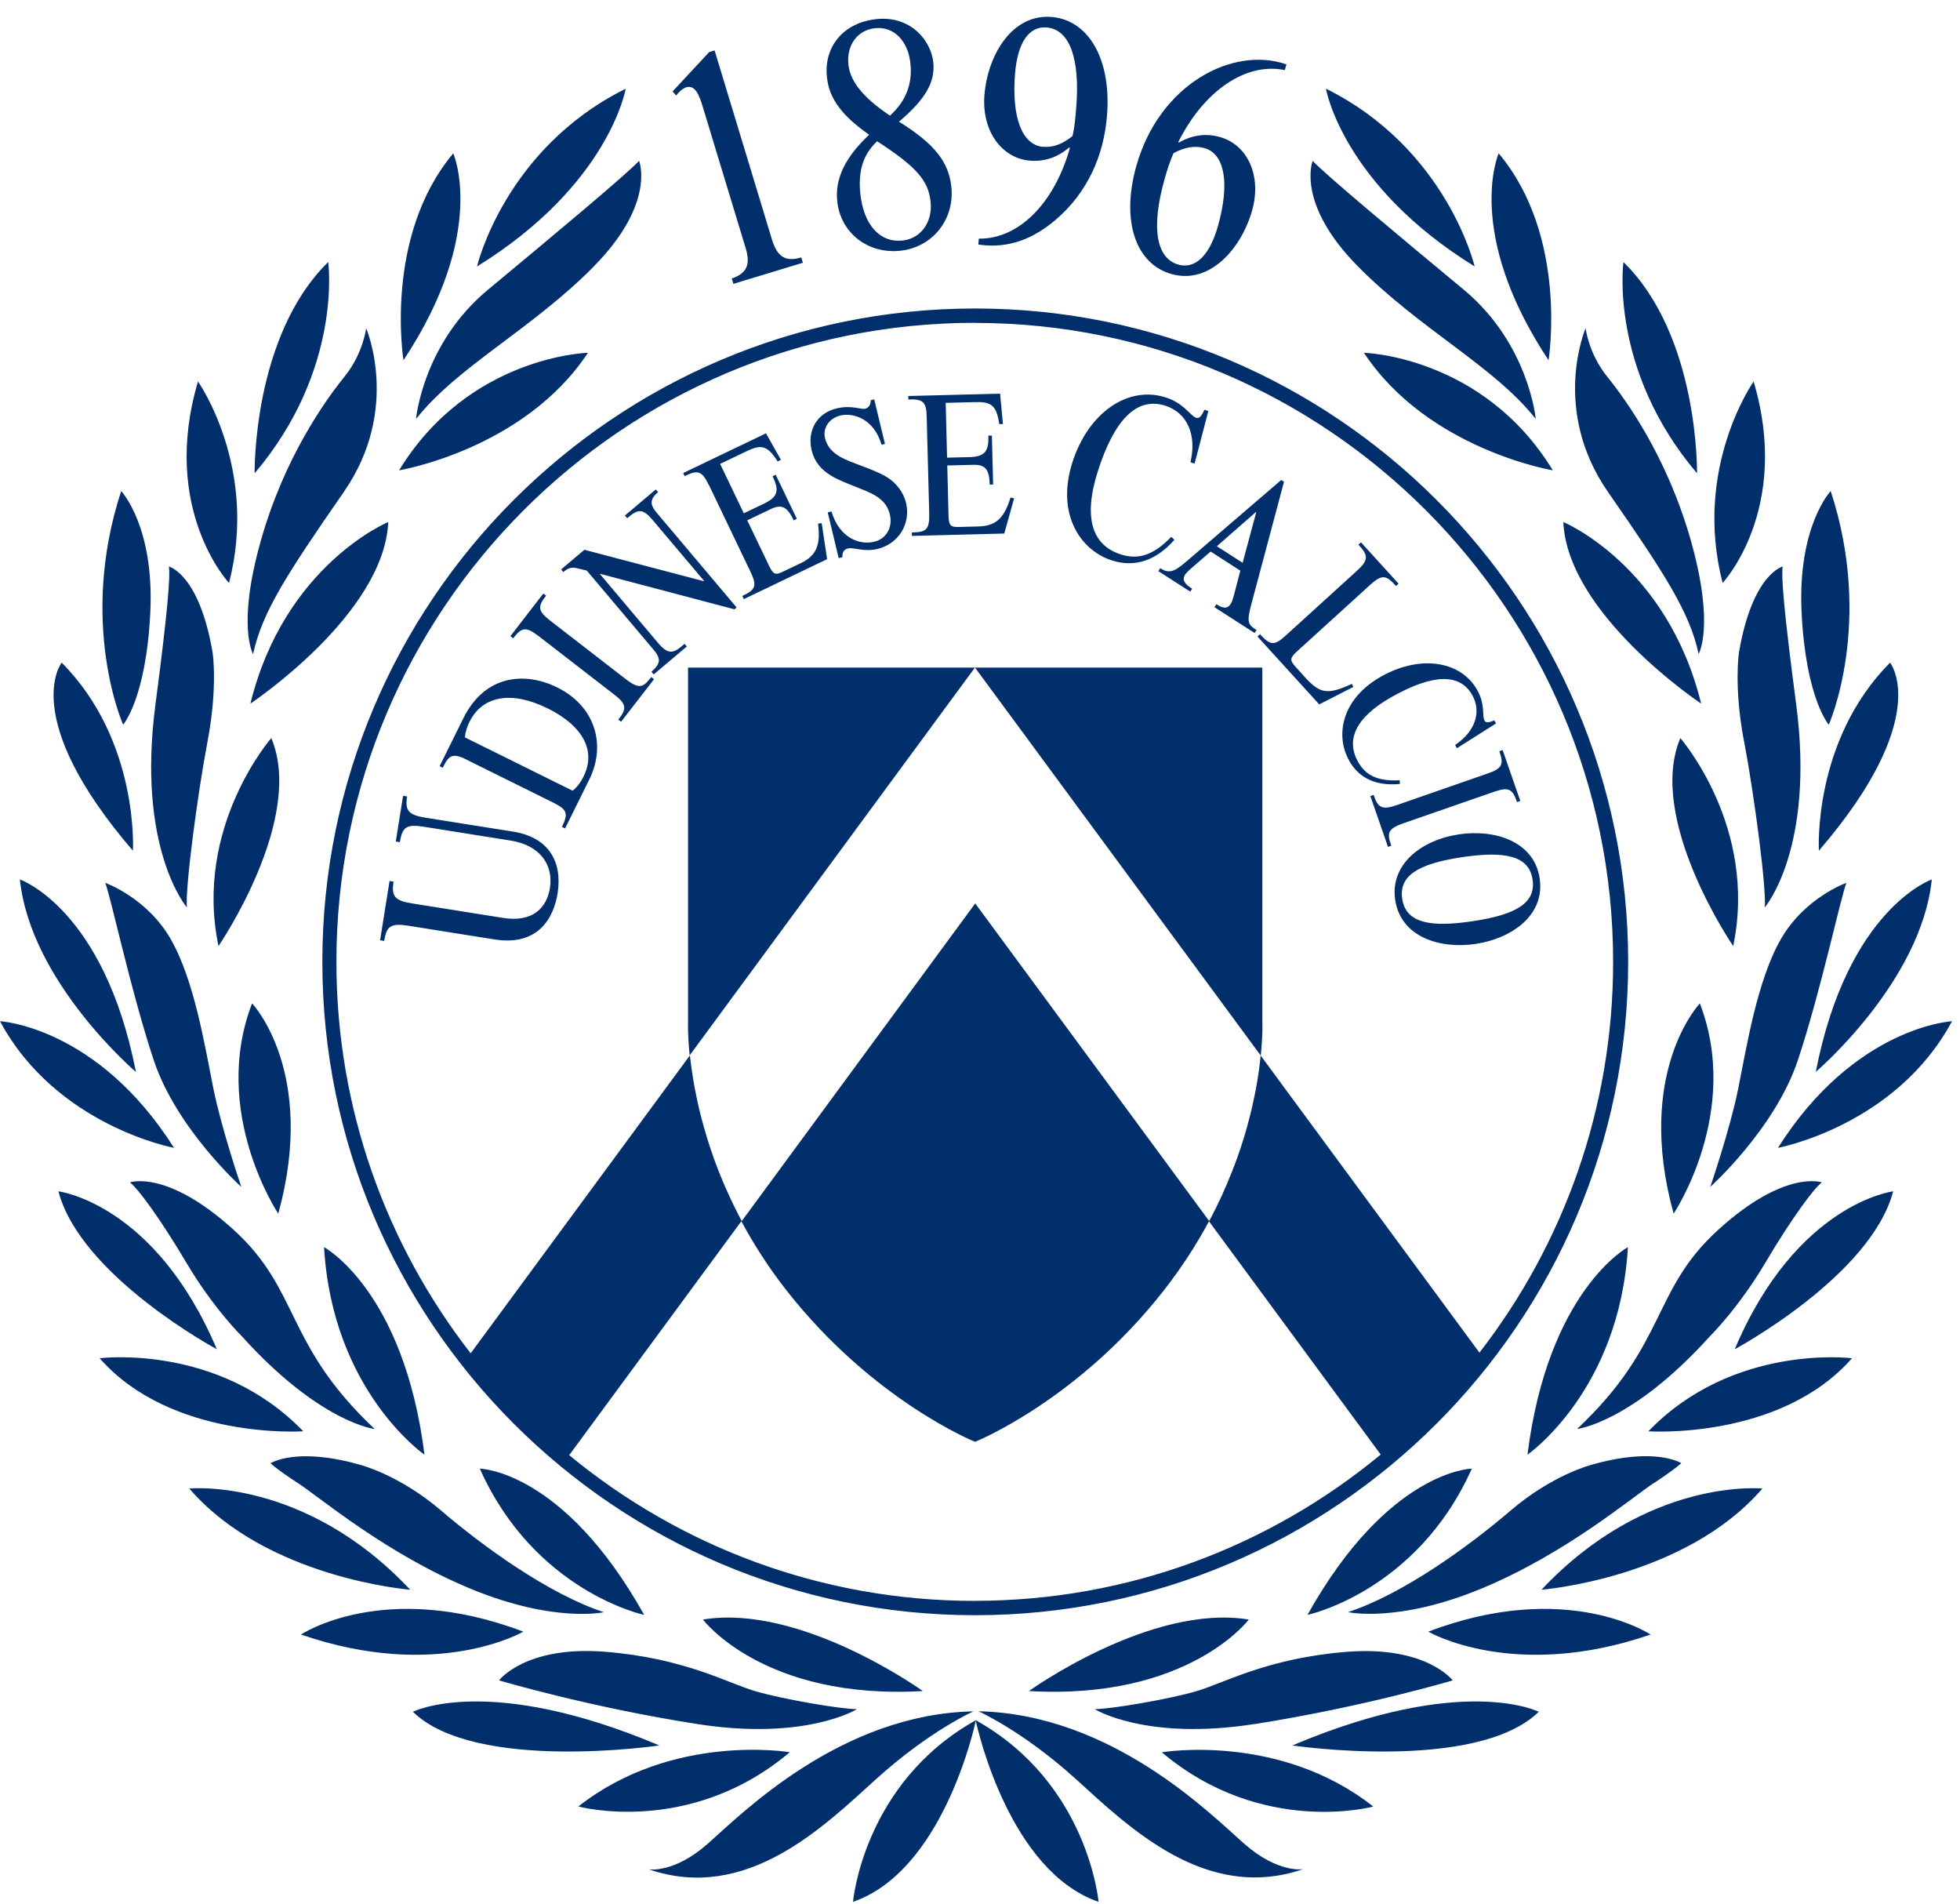 <svg width="104" height="101" viewBox="0 0 104 101" fill="none" xmlns="http://www.w3.org/2000/svg">
<path d="M20.384 49.915C20.51 49.131 20.729 48.96 21.677 49.11L26.233 49.835C28.593 50.212 29.388 48.643 29.587 47.392C29.855 45.687 29.092 44.415 27.234 44.118L22.587 43.38C21.653 43.23 21.486 42.986 21.601 42.25L21.388 42.219L21.001 44.641L21.217 44.676C21.346 43.857 21.576 43.711 22.511 43.861L27.105 44.593C28.617 44.833 29.377 45.844 29.179 47.109C29.022 48.096 28.328 48.953 26.7 48.695L21.866 47.925C20.945 47.779 20.761 47.555 20.883 46.771L20.67 46.736L20.168 49.88L20.384 49.915ZM24.916 38.287C25.602 36.9 27.154 36.635 29.06 37.579C30.936 38.507 31.64 39.831 30.967 41.187C30.81 41.511 30.604 41.773 30.385 41.947L24.661 39.113C24.717 38.764 24.776 38.562 24.912 38.29M24.79 40.316L29.349 42.574C30.109 42.954 30.162 43.16 29.817 43.864L29.984 43.948L31.27 41.347C32.152 39.573 31.636 37.496 29.576 36.471C27.851 35.617 25.731 35.795 24.588 38.099L23.326 40.647L23.494 40.727C23.825 40.03 24.03 39.936 24.794 40.312M28.565 33.731L32.588 36.844C33.229 37.335 33.281 37.586 32.811 38.175L32.957 38.287L34.703 36.032L34.557 35.917C34.139 36.46 33.93 36.586 33.215 36.035L29.193 32.922C28.53 32.407 28.523 32.17 28.977 31.601L28.83 31.486L27.084 33.745L27.23 33.86C27.676 33.282 27.899 33.222 28.565 33.735M30.636 30.148L31.134 30.266L34.676 34.463C35.066 34.93 35.077 35.192 34.568 35.634L34.686 35.777L36.443 34.296L36.324 34.153C35.707 34.704 35.456 34.745 34.888 34.073L31.838 30.458L31.856 30.444L38.97 32.323L39.085 32.225L34.836 27.189C34.47 26.756 34.487 26.474 34.92 26.104L34.798 25.965L33.159 27.349L33.281 27.488C33.874 26.972 34.121 26.979 34.655 27.614L37.36 30.817L37.342 30.831L31.009 29.165L29.775 30.207L29.893 30.346C30.144 30.137 30.312 30.068 30.636 30.148ZM37.614 25.724L39.813 30.312C40.187 31.089 40.089 31.288 39.388 31.615L39.468 31.783L43.888 29.663L43.599 27.75L43.407 27.778C43.554 28.917 43.317 29.475 42.501 29.869L41.539 30.329C41.138 30.524 41.023 30.468 40.8 29.998L39.65 27.603L40.887 27.011C41.459 26.735 41.773 26.864 42.114 27.607L42.281 27.523L41.159 25.184L40.992 25.268C41.365 26.017 41.278 26.362 40.532 26.721L39.468 27.23L38.21 24.609L39.566 23.961C40.333 23.591 40.688 23.556 41.26 24.477L41.438 24.393L40.643 22.988L36.251 25.094L36.331 25.261C37.067 24.881 37.269 25.027 37.611 25.735M44.097 25.233C44.714 25.613 45.934 25.979 46.422 26.275C46.893 26.565 47.113 26.861 47.217 27.297C47.377 27.973 47.032 28.583 46.388 28.74C45.572 28.935 44.526 28.503 44.118 27.133L43.92 27.181L44.502 29.608L44.7 29.559C44.683 29.294 44.781 29.148 44.993 29.095C45.31 29.018 45.826 29.297 46.555 29.123C47.677 28.855 48.34 27.788 48.075 26.673C47.942 26.122 47.562 25.62 47.064 25.313C46.314 24.857 45.112 24.56 44.509 24.191C44.101 23.94 43.871 23.626 43.777 23.246C43.648 22.706 43.993 22.186 44.596 22.04C45.255 21.883 46.37 22.197 46.775 23.591L46.956 23.549L46.388 21.186L46.206 21.228C46.199 21.479 46.091 21.636 45.91 21.681C45.687 21.737 45.188 21.476 44.394 21.664C43.355 21.915 42.815 22.828 43.069 23.898C43.216 24.501 43.571 24.909 44.097 25.233ZM49.173 22.145L49.305 27.23C49.326 28.091 49.159 28.238 48.385 28.245V28.429L53.289 28.304L53.809 26.439L53.62 26.39C53.289 27.488 52.84 27.9 51.937 27.927L50.87 27.955C50.424 27.966 50.347 27.872 50.33 27.349L50.264 24.693L51.633 24.658C52.264 24.64 52.502 24.884 52.512 25.704H52.697L52.63 23.107H52.442C52.477 23.95 52.254 24.226 51.428 24.25L50.253 24.278L50.18 21.371L51.682 21.332C52.529 21.308 52.871 21.42 53.021 22.497H53.216L53.066 20.883L48.197 21.008V21.193C49.03 21.151 49.155 21.364 49.173 22.148M58.999 29.73C60.219 30.116 61.331 29.747 62.314 28.639L62.15 28.478C61.233 29.423 60.438 29.719 59.476 29.412C58.016 28.949 57.434 27.568 58.253 24.996C59.128 22.256 60.32 21.04 61.829 21.521C62.99 21.89 63.513 23.061 63.168 24.522L63.387 24.592L64.116 21.803L63.91 21.737C63.743 22.099 63.624 22.211 63.467 22.162C63.161 22.064 62.837 21.395 61.85 21.082C59.839 20.44 57.737 21.904 56.9 24.536C56.039 27.241 57.298 29.186 59.002 29.73M66.639 27.164L66.657 27.175L65.935 29.855L64.569 28.977L66.643 27.161L66.639 27.164ZM61.564 30.141L61.463 30.298L63.157 31.385L63.258 31.232C62.795 30.946 62.732 30.723 62.882 30.486C62.924 30.42 63 30.343 63.105 30.238L64.238 29.259L65.813 30.273L65.475 31.57C65.395 31.856 65.367 31.939 65.301 32.041C65.134 32.295 64.924 32.302 64.541 32.054L64.44 32.211L66.573 33.581L66.674 33.424C66.235 33.142 66.13 33.038 66.402 32.034L68.131 25.557L67.985 25.463L62.931 29.803C62.289 30.36 62.01 30.43 61.561 30.141M66.859 33.641L66.723 33.766L70 37.367L71.809 36.443L71.732 36.279C70.456 36.865 70.048 36.809 69.257 35.941L68.738 35.366C68.431 35.028 68.445 34.899 68.808 34.568L72.691 31.037C73.335 30.451 73.555 30.5 74.074 31.089L74.21 30.963L72.216 28.771L72.081 28.896C72.607 29.461 72.635 29.702 72 30.28L68.236 33.703C67.65 34.237 67.424 34.282 66.859 33.644M71.579 40.34C72.112 41.292 73.018 41.706 74.28 41.588L74.27 41.393C73.151 41.448 72.485 41.17 72.063 40.42C71.422 39.28 71.865 38.085 73.869 36.959C76.009 35.76 77.459 35.694 78.118 36.872C78.627 37.775 78.268 38.813 77.208 39.521L77.306 39.692L79.38 38.378L79.289 38.217C78.972 38.346 78.836 38.346 78.766 38.221C78.634 37.984 78.818 37.377 78.386 36.61C77.508 35.042 75.343 34.731 73.294 35.885C71.185 37.067 70.836 39.012 71.586 40.343M78.927 41.037L74.123 42.707C73.36 42.972 73.119 42.881 72.886 42.17L72.712 42.229L73.649 44.927L73.823 44.864C73.597 44.216 73.607 43.972 74.461 43.676L79.268 42.006C80.059 41.731 80.265 41.856 80.495 42.55L80.669 42.487L79.732 39.789L79.557 39.852C79.798 40.542 79.725 40.762 78.93 41.037M81.321 46.663C81.495 47.859 80.537 48.517 78.111 48.873C76.002 49.183 74.601 49.023 74.402 47.677C74.228 46.482 75.19 45.823 77.612 45.467C79.875 45.136 81.136 45.401 81.321 46.663ZM77.438 44.258C75.413 44.554 73.754 45.854 74.029 47.73C74.315 49.689 76.371 50.358 78.289 50.075C80.174 49.8 81.987 48.577 81.698 46.604C81.408 44.634 79.324 43.983 77.438 44.258ZM87.77 78.669C88.979 77.867 89.209 77.619 89.209 77.619C89.209 77.619 87.839 76.727 84.434 77.71C84.434 77.71 82.377 78.233 80.16 80.129C77.947 82.025 74.451 84.563 71.526 85.522C71.526 85.522 74.175 86.114 78.63 84.263C83.085 82.412 86.557 79.463 87.766 78.665M66.263 85.915C61.055 85.061 54.596 89.708 54.596 89.708C63.056 90.196 66.263 85.915 66.263 85.915ZM78.097 77.909C78.097 77.909 73.674 77.978 69.376 85.668C69.376 85.668 75.179 84.441 78.097 77.909ZM66.587 91.458C72.373 90.548 77.082 89.143 77.082 89.143C77.082 89.143 75.688 87.296 71.464 87.627C67.239 87.962 64.938 89.293 63.485 89.715C62.031 90.14 59.034 90.652 58.093 90.67C58.093 90.67 60.804 92.364 66.587 91.454M72.373 18.715C75.765 23.846 82.395 24.951 82.395 24.951C78.686 18.875 72.373 18.715 72.373 18.715ZM93.05 20.238C93.05 20.238 89.819 24.808 91.405 30.925C91.405 30.925 95.062 27.021 93.05 20.238ZM86.142 13.901C86.142 13.901 85.354 19.583 90.046 25.108C90.046 25.108 90.168 17.843 86.142 13.901ZM92.542 39.319C93.092 42.222 93.741 47.182 93.64 48.138C93.64 48.138 96.32 45.028 95.306 37.349C94.644 32.354 94.511 30.521 94.591 30.054C94.591 30.054 92.984 30.441 92.273 34.606C92.273 34.606 91.987 36.415 92.538 39.319M81.049 77.17C81.049 77.17 85.933 73.796 86.379 66.159C86.379 66.159 82.147 68.438 81.049 77.17ZM97.972 46.834C97.972 46.834 95.783 47.604 94.511 49.793C93.239 51.982 92.674 55.562 92.231 57.755C91.785 59.947 90.75 62.962 90.75 62.962C90.75 62.962 94.183 59.884 95.396 56.245C96.609 52.606 97.676 47.573 97.972 46.834ZM102.504 46.653C102.504 46.653 98.035 48.19 96.348 56.862C96.348 56.862 101.942 52.101 102.504 46.653ZM90.265 37.325C88.456 29.97 82.952 27.694 82.952 27.694C83.175 32.612 90.265 37.325 90.265 37.325ZM97.038 38.444C97.038 38.444 99.436 33.058 97.139 26.049C97.139 26.049 95.372 27.917 95.595 32.49C95.818 37.063 97.038 38.444 97.038 38.444ZM96.512 45.129C102.608 38.036 100.29 35.153 100.29 35.153C96.167 39.301 96.512 45.129 96.512 45.129ZM90.129 34.697C90.129 34.697 90.997 33.236 89.736 28.736C88.474 24.24 86.264 21.197 85.277 19.977C84.291 18.753 84.134 17.411 84.134 17.411C84.134 17.411 82.28 21.712 85.319 26.094C88.359 30.472 89.659 32.487 90.133 34.697M90.722 70.896C90.722 70.896 92.231 69.414 93.653 67.016C95.072 64.618 96.285 62.99 96.672 62.725C96.672 62.725 94.72 62.014 91.168 65.242C87.616 68.466 88.474 71.307 83.681 75.807C83.681 75.807 86.581 75.483 90.725 70.892M61.784 9.537C61.948 8.948 62.066 8.596 62.268 8.125C62.868 7.801 63.401 7.714 63.907 7.857C64.987 8.16 65.263 9.711 64.632 11.97C64.192 13.539 63.436 14.291 62.526 14.037C61.345 13.706 61.076 12.068 61.784 9.537ZM62.167 14.539C64.21 15.111 65.883 13.159 66.444 11.147C66.95 9.342 66.211 7.683 64.726 7.268C63.983 7.059 63.244 7.163 62.551 7.568L62.526 7.526C63.886 4.814 66.11 3.291 68.173 3.719L68.26 3.416C65.426 2.426 61.508 4.458 60.288 8.829C59.487 11.698 60.243 14.002 62.167 14.539ZM88.805 64.384C88.805 64.384 92.416 58.999 90.196 53.227C90.196 53.227 86.731 56.869 88.805 64.384ZM79.522 8.136C79.522 8.136 77.668 12.319 82.168 19.109C82.168 19.109 83.235 12.556 79.522 8.136ZM55.349 7.791C54.234 7.697 53.669 6.229 53.861 3.887C53.997 2.262 54.596 1.38 55.541 1.457C56.764 1.562 57.319 3.116 57.103 5.738C57.05 6.365 57.022 6.714 56.911 7.215C56.385 7.644 55.872 7.832 55.349 7.787M55.994 11.677C57.716 10.22 58.567 8.233 58.737 6.156C58.985 3.19 57.789 1.067 55.799 0.899C53.721 0.729 52.414 2.886 52.236 5.033C52.083 6.902 53.118 8.394 54.652 8.523C55.422 8.585 56.127 8.345 56.733 7.819L56.768 7.857C55.942 10.792 54.046 12.691 51.937 12.66L51.912 12.974C53.561 13.218 54.875 12.622 55.994 11.677ZM89.16 39.155C87.351 43.463 91.966 50.187 91.966 50.187C93.284 43.867 89.16 39.155 89.16 39.155ZM81.489 22.228C81.489 22.228 81.133 18.244 77.661 15.361C74.189 12.482 70.4 9.324 69.651 8.533C69.651 8.533 68.741 10.785 72.06 14.138C75.375 17.491 79.278 19.426 81.492 22.228M78.247 14.135C78.247 14.135 76.786 7.899 70.355 4.702C70.355 4.702 71.223 9.795 78.247 14.135ZM75.786 86.557C75.786 86.557 80.331 89.213 87.581 86.71C87.581 86.71 83.162 83.754 75.786 86.557ZM11.015 39.319C11.566 36.412 11.28 34.606 11.28 34.606C10.569 30.441 8.962 30.054 8.962 30.054C9.042 30.521 8.909 32.354 8.251 37.349C7.233 45.028 9.917 48.138 9.917 48.138C9.816 47.182 10.464 42.222 11.015 39.319ZM10.046 78.965C14.159 83.74 21.765 84.333 21.765 84.333C16.146 78.348 10.046 78.965 10.046 78.965ZM21.911 90.809C25.226 94.04 34.986 92.594 34.986 92.594C25.916 88.756 21.911 90.809 21.911 90.809ZM27.767 86.557C20.391 83.754 15.971 86.71 15.971 86.71C23.225 89.213 27.767 86.557 27.767 86.557ZM11.506 71.575C8.219 63.82 3.099 63.199 3.099 63.199C4.284 67.699 11.506 71.575 11.506 71.575ZM3.273 35.153C3.273 35.153 0.959 38.039 7.052 45.129C7.052 45.129 7.397 39.298 3.273 35.153ZM30.688 95.832C30.688 95.832 36.593 97.439 41.908 92.953C41.908 92.953 35.687 91.897 30.688 95.832ZM7.975 32.49C8.198 27.921 6.431 26.049 6.431 26.049C4.134 33.058 6.532 38.444 6.532 38.444C6.532 38.444 7.752 37.06 7.975 32.49ZM0 54.175C2.991 59.738 9.234 60.892 9.234 60.892C5.148 54.44 0 54.175 0 54.175ZM7.212 56.866C5.521 48.193 1.056 46.653 1.056 46.653C1.617 52.097 7.212 56.866 7.212 56.866ZM16.09 75.929C11.593 71.251 5.288 72.053 5.288 72.053C9.105 76.403 16.09 75.929 16.09 75.929ZM92.047 71.575C92.047 71.575 99.269 67.699 100.454 63.199C100.454 63.199 95.33 63.82 92.047 71.575ZM87.466 75.929C87.466 75.929 94.452 76.403 98.269 72.053C98.269 72.053 91.963 71.255 87.466 75.929ZM94.34 60.892C94.34 60.892 100.587 59.738 103.577 54.175C103.577 54.175 98.425 54.44 94.34 60.892ZM81.795 84.333C81.795 84.333 89.401 83.74 93.514 78.965C93.514 78.965 87.418 78.348 81.795 84.333ZM51.787 91.259V91.252C51.787 91.252 51.783 91.252 51.78 91.252C51.78 91.252 51.776 91.252 51.773 91.252C51.773 91.252 51.773 91.255 51.773 91.259C45.802 94.595 45.262 100.89 45.262 100.89C49.971 99.266 51.661 91.82 51.776 91.283C51.892 91.82 53.586 99.269 58.291 100.89C58.291 100.89 57.751 94.595 51.783 91.259M66.008 97.798C64.203 96.202 58.964 90.931 51.919 90.781C51.919 90.781 54.258 91.82 57.068 94.361C59.877 96.906 63.966 100.932 69.146 99.157C69.146 99.157 67.814 99.394 66.008 97.795M51.651 90.785C44.606 90.931 39.367 96.202 37.562 97.802C35.756 99.398 34.425 99.165 34.425 99.165C39.604 100.942 43.686 96.916 46.499 94.368C49.312 91.824 51.648 90.788 51.648 90.788M68.574 92.594C68.574 92.594 78.334 94.04 81.649 90.809C81.649 90.809 77.647 88.756 68.574 92.594ZM61.648 92.957C66.964 97.443 72.868 95.836 72.868 95.836C67.873 91.897 61.648 92.957 61.648 92.957ZM48.967 89.708C48.967 89.708 42.508 85.061 37.3 85.915C37.3 85.915 40.507 90.196 48.967 89.708ZM10.506 20.238C8.495 27.025 12.151 30.925 12.151 30.925C13.737 24.808 10.506 20.238 10.506 20.238ZM15.801 78.669C17.014 79.467 20.485 82.416 24.937 84.267C29.391 86.118 32.041 85.525 32.041 85.525C29.116 84.566 25.62 82.029 23.406 80.133C21.189 78.236 19.133 77.714 19.133 77.714C15.727 76.731 14.358 77.623 14.358 77.623C14.358 77.623 14.584 77.874 15.797 78.672M26.477 89.14C26.477 89.14 31.186 90.548 36.973 91.454C42.755 92.364 45.467 90.67 45.467 90.67C44.526 90.656 41.532 90.14 40.078 89.715C38.621 89.29 36.321 87.958 32.096 87.623C27.872 87.292 26.481 89.14 26.481 89.14M22.524 77.17C21.427 68.442 17.195 66.159 17.195 66.159C17.638 73.796 22.524 77.17 22.524 77.17ZM11.593 50.187C11.593 50.187 16.205 43.463 14.396 39.155C14.396 39.155 10.269 43.867 11.593 50.187ZM6.891 62.725C7.275 62.99 8.488 64.618 9.91 67.019C11.332 69.418 12.841 70.896 12.841 70.896C16.986 75.483 19.886 75.81 19.886 75.81C15.089 71.31 15.95 68.469 12.399 65.242C8.847 62.017 6.895 62.725 6.895 62.725M14.765 64.384C16.839 56.866 13.375 53.227 13.375 53.227C11.158 58.999 14.765 64.384 14.765 64.384ZM46.44 1.495C47.416 1.391 48.183 2.158 48.308 3.36C48.423 4.441 48.078 5.358 47.224 6.135C45.631 5.068 45.101 4.207 45.018 3.423C44.91 2.395 45.495 1.593 46.436 1.495M49.378 10.701C49.493 11.782 48.862 12.657 47.886 12.761C46.684 12.887 45.823 11.918 45.652 10.283C45.523 9.063 45.802 8.188 46.541 7.494C48.622 8.843 49.263 9.572 49.378 10.701ZM46.116 7.149C44.85 8.341 44.296 9.474 44.425 10.677C44.599 12.35 46.042 13.483 47.768 13.302C49.476 13.124 50.661 11.642 50.48 9.917C50.34 8.575 49.57 7.616 47.702 6.456C49.124 5.246 49.629 4.35 49.521 3.305C49.403 2.172 48.343 0.819 46.499 1.014C44.774 1.196 43.704 2.454 43.878 4.092C43.996 5.225 44.655 6.124 46.119 7.149M9.045 49.793C7.773 47.604 5.584 46.834 5.584 46.834C5.88 47.573 6.947 52.606 8.16 56.249C9.373 59.888 12.806 62.966 12.806 62.966C12.806 62.966 11.771 59.947 11.325 57.758C10.882 55.566 10.318 51.986 9.045 49.797M25.459 77.909C28.377 84.441 34.181 85.668 34.181 85.668C29.883 77.978 25.459 77.909 25.459 77.909ZM31.197 18.715C31.197 18.715 24.884 18.872 21.176 24.951C21.176 24.951 27.805 23.846 31.197 18.715ZM24.051 8.136C20.343 12.556 21.409 19.109 21.409 19.109C25.906 12.322 24.051 8.136 24.051 8.136ZM13.287 37.325C13.287 37.325 20.381 32.612 20.6 27.694C20.6 27.694 15.097 29.97 13.287 37.325ZM18.244 26.094C21.284 21.712 19.429 17.411 19.429 17.411C19.429 17.411 19.272 18.753 18.282 19.977C17.296 21.2 15.086 24.24 13.824 28.74C12.562 33.24 13.43 34.7 13.43 34.7C13.904 32.487 15.205 30.476 18.244 26.098M17.415 13.901C13.389 17.847 13.511 25.108 13.511 25.108C18.202 19.583 17.415 13.901 17.415 13.901ZM33.201 4.706C26.77 7.902 25.31 14.138 25.31 14.138C32.337 9.795 33.201 4.706 33.201 4.706ZM36.391 4.636C36.778 4.518 37.025 4.789 37.269 5.598L39.569 13.172C39.817 13.995 39.66 14.501 38.827 14.773L38.914 15.058L42.602 13.939L42.515 13.654C41.675 13.912 41.243 13.619 40.964 12.716L37.917 2.674L37.632 2.761L35.687 4.852L35.882 5.068C35.997 4.904 36.209 4.695 36.394 4.64M31.504 14.135C34.819 10.781 33.912 8.533 33.912 8.533C33.163 9.321 29.374 12.479 25.902 15.361C22.427 18.241 22.075 22.228 22.075 22.228C24.285 19.429 28.192 17.491 31.507 14.138M51.717 17.129C70.39 17.129 85.595 32.333 85.595 51.027C85.595 58.828 82.945 66.023 78.501 71.757L66.897 56.001C67.016 54.851 66.981 54.171 66.981 54.171V35.415H51.735L66.89 55.987C66.89 56.012 66.887 56.043 66.883 56.067C66.873 56.165 66.862 56.266 66.852 56.371C66.852 56.381 66.852 56.392 66.849 56.402C66.835 56.524 66.817 56.65 66.8 56.779C66.8 56.789 66.8 56.799 66.796 56.813C66.737 57.225 66.664 57.678 66.559 58.166C66.559 58.176 66.556 58.187 66.552 58.194C66.521 58.351 66.486 58.514 66.448 58.678C66.448 58.689 66.444 58.703 66.441 58.713C66.402 58.877 66.364 59.044 66.319 59.215C66.319 59.229 66.312 59.243 66.308 59.257C66.266 59.424 66.221 59.595 66.172 59.769C66.165 59.804 66.155 59.839 66.144 59.874C66.096 60.027 66.054 60.184 66.005 60.344C65.991 60.386 65.977 60.431 65.963 60.473C65.914 60.627 65.866 60.784 65.817 60.937C65.799 60.982 65.785 61.028 65.768 61.073C65.716 61.23 65.663 61.387 65.604 61.543C65.58 61.613 65.548 61.686 65.524 61.756C65.472 61.892 65.423 62.028 65.367 62.164C65.332 62.255 65.294 62.349 65.252 62.439C65.203 62.561 65.158 62.68 65.106 62.802C65.064 62.899 65.019 63.001 64.973 63.098C64.921 63.217 64.872 63.332 64.82 63.45C64.75 63.603 64.674 63.76 64.597 63.917C64.565 63.98 64.534 64.046 64.503 64.109C64.395 64.329 64.28 64.552 64.161 64.775L51.748 47.928H51.745L39.36 64.775C39.36 64.775 39.359 64.775 39.357 64.775C39.242 64.566 39.137 64.353 39.033 64.144C39.001 64.078 38.967 64.015 38.935 63.949C38.865 63.806 38.796 63.663 38.733 63.523C38.695 63.447 38.663 63.37 38.628 63.293C38.569 63.164 38.51 63.035 38.454 62.906C38.419 62.826 38.388 62.749 38.353 62.669C38.301 62.544 38.248 62.418 38.2 62.296C38.168 62.216 38.137 62.139 38.109 62.063C38.06 61.937 38.011 61.812 37.966 61.69C37.938 61.62 37.91 61.547 37.889 61.477C37.837 61.341 37.792 61.205 37.746 61.069C37.729 61.014 37.708 60.958 37.691 60.906C37.628 60.717 37.569 60.533 37.513 60.351C37.499 60.309 37.489 60.271 37.478 60.229C37.433 60.09 37.395 59.947 37.353 59.811C37.335 59.741 37.314 59.672 37.297 59.602C37.269 59.497 37.238 59.389 37.213 59.288C37.192 59.215 37.171 59.138 37.154 59.062C37.13 58.968 37.109 58.873 37.088 58.783C37.07 58.706 37.053 58.629 37.035 58.556C37.018 58.473 36.997 58.382 36.98 58.298C36.966 58.225 36.948 58.148 36.934 58.075C36.917 57.995 36.903 57.915 36.886 57.835C36.872 57.761 36.858 57.688 36.844 57.619C36.83 57.542 36.816 57.469 36.805 57.395C36.77 57.19 36.739 56.991 36.711 56.803C36.669 56.514 36.635 56.238 36.607 55.987L24.975 71.791C20.51 66.05 17.85 58.842 17.85 51.024C17.85 32.333 33.055 17.125 51.731 17.125M51.717 84.925C43.557 84.925 36.059 82.022 30.203 77.194L39.336 64.785C39.981 65.984 40.765 67.218 41.731 68.452C46.328 74.315 51.738 76.487 51.738 76.487C51.738 76.487 57.169 74.315 61.756 68.452C62.721 67.218 63.506 65.984 64.151 64.789L73.262 77.163C67.403 82.008 59.891 84.922 51.721 84.922M17.104 51.024C17.104 70.139 32.636 85.685 51.738 85.685C70.84 85.685 86.393 70.136 86.393 51.024C86.393 31.912 70.85 16.365 51.738 16.365C32.626 16.365 17.104 31.908 17.104 51.024ZM36.509 35.415V54.171C36.509 54.171 36.478 54.844 36.593 55.987L51.731 35.415H36.509Z" fill="#012F6C"/>
</svg>
